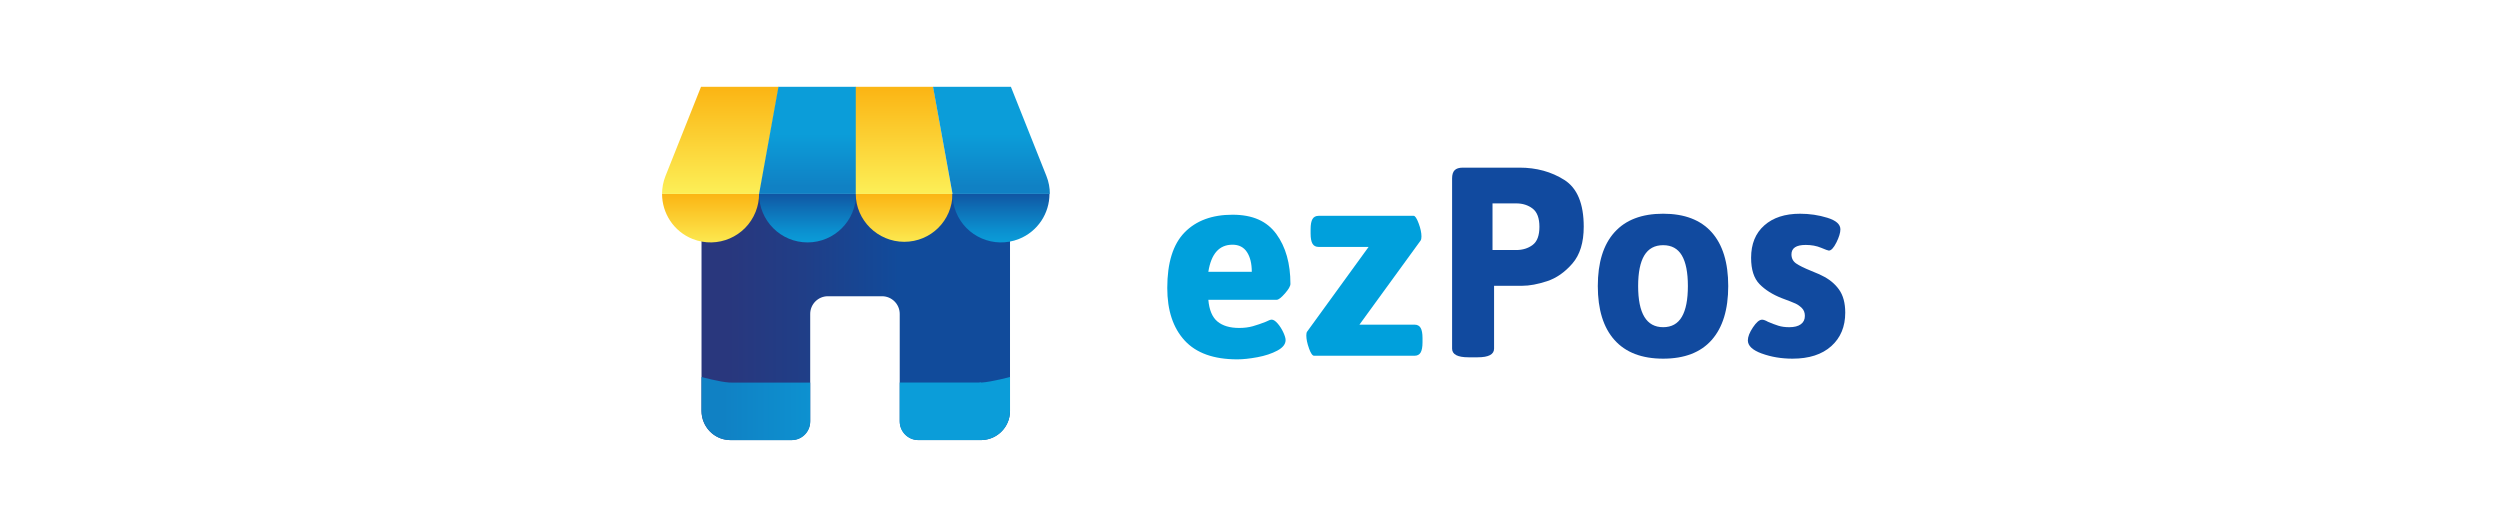 <svg xmlns="http://www.w3.org/2000/svg" width="350" height="74" viewBox="0 0 350 74" fill="none"><path d="M203.293 48.807V24.979C203.293 24.45 203.413 24.067 203.653 23.828C203.892 23.588 204.275 23.469 204.804 23.469H212.735C215.101 23.469 217.19 24.041 219.003 25.188C220.816 26.333 221.722 28.518 221.722 31.739C221.722 33.955 221.193 35.674 220.135 36.893C219.077 38.114 217.893 38.939 216.585 39.368C215.275 39.797 214.117 40.01 213.112 40.01H209.17V48.807C209.17 49.617 208.406 50.022 206.88 50.022H205.583C204.057 50.022 203.293 49.617 203.293 48.807ZM212.274 35.004C213.168 35.004 213.934 34.767 214.568 34.294C215.201 33.822 215.519 32.976 215.519 31.757C215.519 30.538 215.201 29.687 214.568 29.202C213.934 28.716 213.168 28.475 212.274 28.475H208.952V35.004H212.274Z" fill="#114A9F"></path><path d="M226.027 47.597C224.47 45.854 223.693 43.338 223.693 40.049C223.693 36.761 224.47 34.251 226.027 32.519C227.583 30.786 229.853 29.92 232.841 29.92C235.829 29.92 238.093 30.786 239.636 32.519C241.179 34.251 241.952 36.761 241.952 40.049C241.952 43.338 241.179 45.854 239.636 47.597C238.093 49.343 235.827 50.213 232.841 50.213C229.855 50.213 227.583 49.341 226.027 47.597ZM235.457 44.359C236.023 43.392 236.304 41.956 236.304 40.047C236.304 38.138 236.021 36.708 235.457 35.755C234.893 34.802 234.021 34.325 232.841 34.325C231.661 34.325 230.782 34.802 230.205 35.755C229.629 36.708 229.339 38.141 229.339 40.047C229.339 43.886 230.506 45.806 232.841 45.806C234.021 45.806 234.893 45.323 235.457 44.356V44.359Z" fill="#114A9F"></path><path d="M246.658 49.499C245.352 49.023 244.699 48.407 244.699 47.654C244.699 47.153 244.936 46.544 245.415 45.828C245.891 45.111 246.318 44.755 246.695 44.755C246.895 44.755 247.171 44.855 247.524 45.055C248.051 45.281 248.534 45.464 248.973 45.601C249.413 45.74 249.92 45.808 250.499 45.808C251.202 45.808 251.742 45.671 252.118 45.394C252.495 45.118 252.682 44.731 252.682 44.228C252.682 43.775 252.543 43.412 252.269 43.135C251.992 42.859 251.692 42.645 251.365 42.495C251.039 42.345 250.399 42.095 249.446 41.742C248.166 41.239 247.13 40.589 246.34 39.783C245.55 38.98 245.154 37.751 245.154 36.094C245.154 34.162 245.767 32.649 246.999 31.559C248.229 30.466 249.898 29.922 252.007 29.922C253.337 29.922 254.61 30.111 255.829 30.488C257.046 30.864 257.655 31.404 257.655 32.107C257.655 32.584 257.468 33.2 257.092 33.953C256.715 34.706 256.362 35.082 256.038 35.082C255.938 35.082 255.575 34.95 254.946 34.686C254.319 34.423 253.603 34.29 252.8 34.29C251.47 34.29 250.804 34.73 250.804 35.607C250.804 36.16 251.024 36.586 251.463 36.887C251.903 37.187 252.586 37.526 253.516 37.903C253.666 37.979 253.905 38.079 254.232 38.203C254.558 38.33 254.835 38.454 255.061 38.58C256.064 39.056 256.861 39.703 257.451 40.519C258.041 41.335 258.334 42.421 258.334 43.775C258.334 45.734 257.681 47.294 256.378 48.463C255.072 49.63 253.265 50.213 250.956 50.213C249.4 50.213 247.97 49.974 246.664 49.497L246.658 49.499Z" fill="#114A9F"></path><g clip-path="url(#clip0_678_6233)"><path fill-rule="evenodd" clip-rule="evenodd" d="M98.213 27.149V57.531C98.213 59.707 99.91 61.481 102.048 61.601C102.124 61.607 102.2 61.612 102.276 61.612H110.767C112.238 61.612 113.429 60.419 113.429 58.95V43.952C113.429 42.583 114.539 41.473 115.908 41.473H123.482C124.851 41.473 125.961 42.583 125.961 43.952V58.95C125.961 60.421 127.153 61.612 128.623 61.612H137.337C137.413 61.612 137.489 61.607 137.566 61.601C139.705 61.481 141.401 59.707 141.401 57.531V27.149H98.213Z" fill="url(#paint0_linear_678_6233)"></path><path fill-rule="evenodd" clip-rule="evenodd" d="M141.403 52.779V57.539C141.403 59.788 139.579 61.612 137.324 61.612H128.542C127.117 61.612 125.961 60.456 125.961 59.03V53.554H137.061C137.198 53.554 137.27 53.474 137.377 53.554H137.453C138.85 53.463 141.403 52.777 141.403 52.777V52.779ZM113.429 53.561H102.486C102.486 53.561 102.242 53.559 102.174 53.556H102.1C100.72 53.465 98.211 52.779 98.211 52.779V57.474C98.211 59.76 100.009 61.614 102.231 61.614H110.885C112.291 61.614 113.429 60.458 113.429 59.032V53.563V53.561Z" fill="url(#paint1_linear_678_6233)"></path><path fill-rule="evenodd" clip-rule="evenodd" d="M119.845 27.149C119.845 30.899 116.807 33.938 113.057 33.938C109.307 33.938 106.271 30.902 106.269 27.152H119.845V27.149Z" fill="url(#paint2_linear_678_6233)"></path><path fill-rule="evenodd" clip-rule="evenodd" d="M106.268 27.149C106.268 27.987 106.114 28.838 105.785 29.661C104.397 33.146 100.451 34.841 96.966 33.457C94.309 32.399 92.689 29.846 92.689 27.149H106.268Z" fill="url(#paint3_linear_678_6233)"></path><path fill-rule="evenodd" clip-rule="evenodd" d="M133.35 27.149C133.32 30.871 130.327 33.853 126.597 33.853C122.866 33.853 119.808 30.815 119.808 27.149H133.35Z" fill="url(#paint4_linear_678_6233)"></path><path fill-rule="evenodd" clip-rule="evenodd" d="M133.35 27.149H146.927C146.927 29.846 145.308 32.399 142.65 33.457C139.166 34.841 135.218 33.146 133.831 29.661C133.511 28.858 133.352 28.024 133.35 27.206C133.35 27.202 133.348 27.163 133.348 27.149" fill="url(#paint5_linear_678_6233)"></path><path fill-rule="evenodd" clip-rule="evenodd" d="M109.046 12.156L106.323 27.149H92.689C92.689 26.309 92.844 25.456 93.175 24.627L98.141 12.156H109.046Z" fill="url(#paint6_linear_678_6233)"></path><path fill-rule="evenodd" clip-rule="evenodd" d="M119.845 12.156V27.149H106.269L108.98 12.156H119.845Z" fill="url(#paint7_linear_678_6233)"></path><path fill-rule="evenodd" clip-rule="evenodd" d="M133.348 27.136L133.35 27.149H119.808V12.156H130.64L133.348 27.136Z" fill="url(#paint8_linear_678_6233)"></path><path fill-rule="evenodd" clip-rule="evenodd" d="M146.981 27.149H133.35V27.136L130.623 12.156H141.527L146.494 24.627C146.825 25.456 146.979 26.309 146.979 27.149H146.981Z" fill="url(#paint9_linear_678_6233)"></path></g><path d="M165.841 47.66C164.226 45.895 163.418 43.447 163.418 40.317C163.418 36.787 164.226 34.195 165.841 32.541C167.456 30.889 169.691 30.061 172.547 30.061C175.402 30.061 177.374 30.965 178.689 32.765C180.003 34.567 180.66 36.898 180.66 39.751C180.66 40.051 180.404 40.498 179.89 41.085C179.376 41.673 178.993 41.969 178.745 41.969H169.167C169.291 43.397 169.717 44.411 170.444 45.012C171.169 45.612 172.185 45.913 173.487 45.913C174.188 45.913 174.825 45.832 175.402 45.669C175.979 45.506 176.58 45.299 177.204 45.051C177.605 44.851 177.881 44.748 178.031 44.748C178.282 44.748 178.562 44.931 178.876 45.295C179.189 45.658 179.45 46.072 179.664 46.533C179.877 46.997 179.984 47.354 179.984 47.604C179.984 48.181 179.594 48.675 178.819 49.088C178.042 49.502 177.117 49.809 176.04 50.009C174.962 50.209 174.024 50.309 173.221 50.309C169.915 50.309 167.456 49.426 165.841 47.66ZM175.25 38.053C175.25 36.902 175.026 35.981 174.575 35.292C174.125 34.604 173.448 34.258 172.547 34.258C170.692 34.258 169.567 35.522 169.167 38.051H175.252L175.25 38.053Z" fill="#00A0DC"></path><path d="M183.261 48.772C183.011 48.085 182.885 47.477 182.885 46.953C182.885 46.703 182.922 46.526 182.998 46.426L191.604 34.569H184.613C184.212 34.569 183.923 34.419 183.749 34.118C183.573 33.818 183.485 33.343 183.485 32.693V32.092C183.485 31.441 183.573 30.967 183.749 30.666C183.923 30.366 184.212 30.216 184.613 30.216H197.915C198.116 30.216 198.349 30.568 198.61 31.267C198.873 31.968 199.004 32.582 199.004 33.104C199.004 33.354 198.967 33.544 198.891 33.668L190.322 45.451H198.024C198.425 45.451 198.714 45.601 198.888 45.902C199.062 46.202 199.152 46.679 199.152 47.329V47.93C199.152 48.581 199.062 49.055 198.888 49.356C198.712 49.656 198.425 49.806 198.024 49.806H183.971C183.744 49.806 183.507 49.462 183.257 48.775L183.261 48.772Z" fill="#00A0DC"></path><defs><linearGradient id="paint0_linear_678_6233" x1="98.213" y1="44.383" x2="141.403" y2="44.383" gradientUnits="userSpaceOnUse"><stop offset="0.08" stop-color="#29377D"></stop><stop offset="0.33" stop-color="#203E87"></stop><stop offset="0.64" stop-color="#114B9B"></stop></linearGradient><linearGradient id="paint1_linear_678_6233" x1="98.213" y1="57.196" x2="141.403" y2="57.196" gradientUnits="userSpaceOnUse"><stop offset="0.07" stop-color="#1081C4"></stop><stop offset="0.56" stop-color="#0B9DD9"></stop></linearGradient><linearGradient id="paint2_linear_678_6233" x1="113.057" y1="34.02" x2="113.057" y2="26.279" gradientUnits="userSpaceOnUse"><stop stop-color="#0B9DD9"></stop><stop offset="0.23" stop-color="#0B8FCF"></stop><stop offset="0.64" stop-color="#0E6DB4"></stop><stop offset="1" stop-color="#114B9B"></stop></linearGradient><linearGradient id="paint3_linear_678_6233" x1="99.48" y1="27.069" x2="99.48" y2="34.811" gradientUnits="userSpaceOnUse"><stop offset="0.03" stop-color="#FBB615"></stop><stop offset="1" stop-color="#FCEF57"></stop></linearGradient><linearGradient id="paint4_linear_678_6233" x1="126.579" y1="27.069" x2="126.579" y2="34.715" gradientUnits="userSpaceOnUse"><stop offset="0.03" stop-color="#FBB615"></stop><stop offset="1" stop-color="#FCEF57"></stop></linearGradient><linearGradient id="paint5_linear_678_6233" x1="140.137" y1="34.02" x2="140.137" y2="26.279" gradientUnits="userSpaceOnUse"><stop stop-color="#0B9DD9"></stop><stop offset="0.23" stop-color="#0B8FCF"></stop><stop offset="0.64" stop-color="#0E6DB4"></stop><stop offset="1" stop-color="#114B9B"></stop></linearGradient><linearGradient id="paint6_linear_678_6233" x1="100.869" y1="12.156" x2="100.869" y2="27.149" gradientUnits="userSpaceOnUse"><stop offset="0.03" stop-color="#FBB615"></stop><stop offset="1" stop-color="#FCEF57"></stop></linearGradient><linearGradient id="paint7_linear_678_6233" x1="113.057" y1="27.149" x2="113.057" y2="12.156" gradientUnits="userSpaceOnUse"><stop offset="0.07" stop-color="#1081C4"></stop><stop offset="0.56" stop-color="#0B9DD9"></stop></linearGradient><linearGradient id="paint8_linear_678_6233" x1="126.579" y1="12.156" x2="126.579" y2="27.149" gradientUnits="userSpaceOnUse"><stop offset="0.03" stop-color="#FBB615"></stop><stop offset="1" stop-color="#FCEF57"></stop></linearGradient><linearGradient id="paint9_linear_678_6233" x1="138.802" y1="27.149" x2="138.802" y2="12.156" gradientUnits="userSpaceOnUse"><stop offset="0.07" stop-color="#1081C4"></stop><stop offset="0.56" stop-color="#0B9DD9"></stop></linearGradient><clipPath id="clip0_678_6233"><rect width="54.292" height="52.235" fill="white" transform="translate(92.689 10.767)"></rect></clipPath></defs></svg>